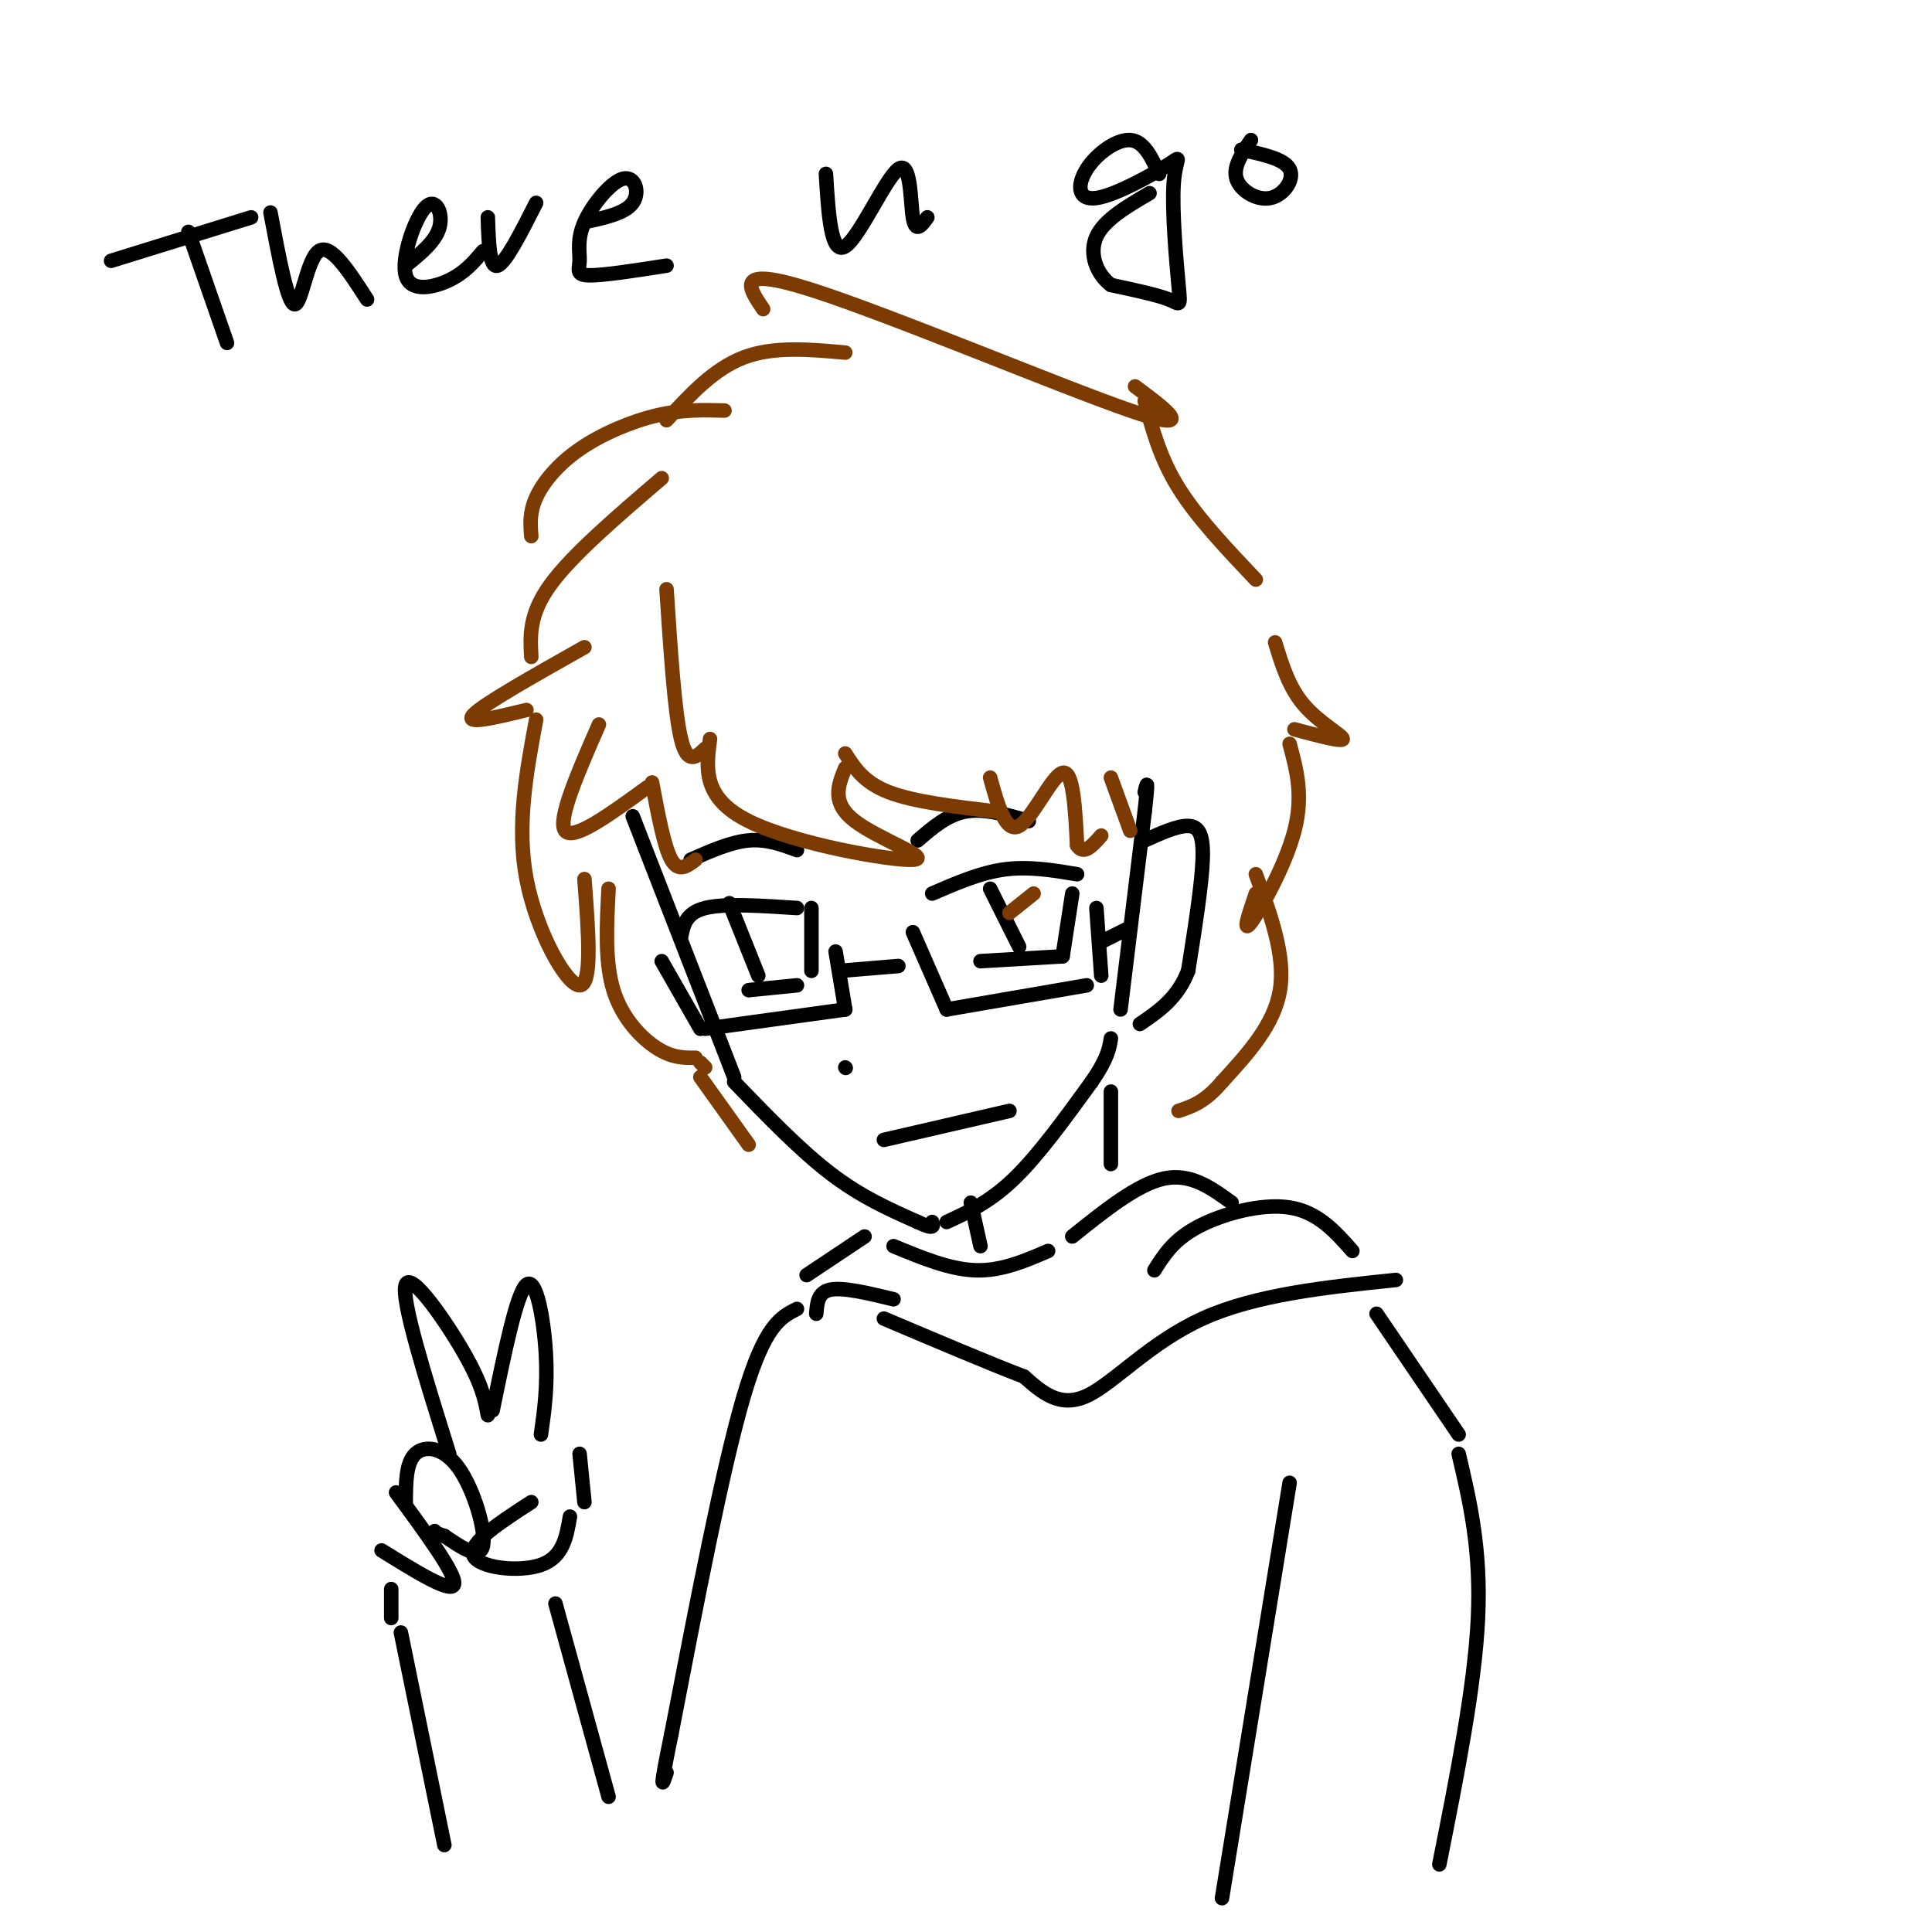 <svg viewBox='0 0 400 400' version='1.1' xmlns='http://www.w3.org/2000/svg' xmlns:xlink='http://www.w3.org/1999/xlink'><g fill='none' stroke='rgb(0,0,0)' stroke-width='3' stroke-linecap='round' stroke-linejoin='round'><path d='M23,54c0.000,0.000 29.000,-9.000 29,-9'/><path d='M39,48c0.000,0.000 8.000,23.000 8,23'/><path d='M56,44c1.778,9.467 3.556,18.933 5,19c1.444,0.067 2.556,-9.267 5,-11c2.444,-1.733 6.222,4.133 10,10'/><path d='M84,55c3.116,-2.522 6.233,-5.043 7,-8c0.767,-2.957 -0.815,-6.349 -3,-4c-2.185,2.349 -4.973,10.440 -4,14c0.973,3.560 5.707,2.589 9,1c3.293,-1.589 5.147,-3.794 7,-6'/><path d='M101,45c0.167,5.250 0.333,10.500 2,10c1.667,-0.500 4.833,-6.750 8,-13'/><path d='M121,46c4.216,-0.909 8.432,-1.818 10,-4c1.568,-2.182 0.489,-5.637 -2,-5c-2.489,0.637 -6.389,5.367 -8,9c-1.611,3.633 -0.934,6.171 -1,8c-0.066,1.829 -0.876,2.951 2,3c2.876,0.049 9.438,-0.976 16,-2'/><path d='M171,36c0.518,8.446 1.036,16.893 4,15c2.964,-1.893 8.375,-14.125 11,-16c2.625,-1.875 2.464,6.607 3,10c0.536,3.393 1.768,1.696 3,0'/><path d='M240,36c-1.576,-3.402 -3.153,-6.804 -6,-7c-2.847,-0.196 -6.966,2.814 -9,6c-2.034,3.186 -1.983,6.547 2,6c3.983,-0.547 11.899,-5.003 15,-7c3.101,-1.997 1.388,-1.535 1,4c-0.388,5.535 0.549,16.144 1,21c0.451,4.856 0.414,3.959 -2,3c-2.414,-0.959 -7.207,-1.979 -12,-3'/><path d='M230,59c-3.022,-2.289 -4.578,-6.511 -3,-10c1.578,-3.489 6.289,-6.244 11,-9'/><path d='M259,29c-1.881,2.774 -3.762,5.548 -3,8c0.762,2.452 4.167,4.583 7,4c2.833,-0.583 5.095,-3.881 4,-6c-1.095,-2.119 -5.548,-3.060 -10,-4'/><path d='M131,169c0.000,0.000 21.000,54.000 21,54'/><path d='M152,224c6.833,7.083 13.667,14.167 20,19c6.333,4.833 12.167,7.417 18,10'/><path d='M190,253c3.500,1.667 3.250,0.833 3,0'/><path d='M196,253c4.500,-2.083 9.000,-4.167 14,-9c5.000,-4.833 10.500,-12.417 16,-20'/><path d='M226,224c3.333,-4.833 3.667,-6.917 4,-9'/><path d='M232,209c0.000,0.000 5.000,-41.000 5,-41'/><path d='M237,168c0.833,-7.500 0.417,-5.750 0,-4'/><path d='M237,174c3.400,-1.533 6.800,-3.067 9,-3c2.200,0.067 3.200,1.733 3,7c-0.200,5.267 -1.600,14.133 -3,23'/><path d='M246,201c-2.167,5.667 -6.083,8.333 -10,11'/><path d='M193,185c5.000,-2.167 10.000,-4.333 15,-5c5.000,-0.667 10.000,0.167 15,1'/><path d='M205,184c0.000,0.000 6.000,12.000 6,12'/><path d='M222,185c0.000,0.000 -2.000,13.000 -2,13'/><path d='M203,199c0.000,0.000 17.000,-1.000 17,-1'/><path d='M141,194c0.500,-2.500 1.000,-5.000 5,-6c4.000,-1.000 11.500,-0.500 19,0'/><path d='M151,187c0.000,0.000 6.000,15.000 6,15'/><path d='M168,188c0.000,0.000 0.000,13.000 0,13'/><path d='M155,205c0.000,0.000 10.000,-1.000 10,-1'/><path d='M175,221c0.000,0.000 0.100,0.100 0.1,0.1'/><path d='M183,236c0.000,0.000 26.000,-6.000 26,-6'/><path d='M189,193c0.000,0.000 7.000,16.000 7,16'/><path d='M196,209c0.000,0.000 29.000,-5.000 29,-5'/><path d='M228,202c0.000,0.000 -1.000,-14.000 -1,-14'/><path d='M228,195c0.000,0.000 6.000,-3.000 6,-3'/><path d='M186,200c0.000,0.000 -12.000,1.000 -12,1'/><path d='M173,197c0.000,0.000 2.000,12.000 2,12'/><path d='M175,209c0.000,0.000 -29.000,4.000 -29,4'/><path d='M145,213c0.000,0.000 -8.000,-14.000 -8,-14'/><path d='M143,178c4.167,-1.833 8.333,-3.667 12,-4c3.667,-0.333 6.833,0.833 10,2'/><path d='M190,174c3.083,-2.667 6.167,-5.333 10,-6c3.833,-0.667 8.417,0.667 13,2'/><path d='M201,249c0.000,0.000 2.000,9.000 2,9'/><path d='M230,226c0.000,0.000 0.000,15.000 0,15'/><path d='M185,258c5.833,2.417 11.667,4.833 17,5c5.333,0.167 10.167,-1.917 15,-4'/><path d='M222,256c6.750,-5.417 13.500,-10.833 19,-12c5.500,-1.167 9.750,1.917 14,5'/><path d='M239,263c1.978,-3.156 3.956,-6.311 9,-9c5.044,-2.689 13.156,-4.911 19,-4c5.844,0.911 9.422,4.956 13,9'/><path d='M289,265c-14.511,1.511 -29.022,3.022 -40,8c-10.978,4.978 -18.422,13.422 -24,16c-5.578,2.578 -9.289,-0.711 -13,-4'/><path d='M212,285c-7.000,-2.667 -18.000,-7.333 -29,-12'/><path d='M179,256c0.000,0.000 -12.000,8.000 -12,8'/><path d='M185,269c-5.167,-1.250 -10.333,-2.500 -13,-2c-2.667,0.500 -2.833,2.750 -3,5'/><path d='M165,271c-3.333,1.667 -6.667,3.333 -11,18c-4.333,14.667 -9.667,42.333 -15,70'/><path d='M139,359c-2.667,13.000 -1.833,10.500 -1,8'/><path d='M93,301c-5.022,-16.044 -10.044,-32.089 -9,-35c1.044,-2.911 8.156,7.311 12,14c3.844,6.689 4.422,9.844 5,13'/><path d='M102,292c2.489,-12.156 4.978,-24.311 7,-26c2.022,-1.689 3.578,7.089 4,14c0.422,6.911 -0.289,11.956 -1,17'/><path d='M84,311c0.024,-4.077 0.048,-8.155 2,-10c1.952,-1.845 5.833,-1.458 9,3c3.167,4.458 5.619,12.988 5,16c-0.619,3.012 -4.310,0.506 -8,-2'/><path d='M92,318c-1.667,-0.500 -1.833,-0.750 -2,-1'/><path d='M82,309c6.250,8.500 12.500,17.000 12,19c-0.500,2.000 -7.750,-2.500 -15,-7'/><path d='M110,311c-6.489,4.200 -12.978,8.400 -12,11c0.978,2.600 9.422,3.600 14,2c4.578,-1.600 5.289,-5.800 6,-10'/><path d='M120,301c0.000,0.000 1.000,10.000 1,10'/><path d='M81,329c0.000,0.000 0.000,6.000 0,6'/><path d='M83,338c0.000,0.000 9.000,44.000 9,44'/><path d='M115,332c0.000,0.000 11.000,40.000 11,40'/><path d='M285,272c0.000,0.000 17.000,25.000 17,25'/><path d='M302,301c2.333,9.917 4.667,19.833 4,34c-0.667,14.167 -4.333,32.583 -8,51'/><path d='M267,307c0.000,0.000 -14.000,86.000 -14,86'/></g>
<g fill='none' stroke='rgb(124,59,2)' stroke-width='3' stroke-linecap='round' stroke-linejoin='round'><path d='M124,150c-4.333,9.917 -8.667,19.833 -7,22c1.667,2.167 9.333,-3.417 17,-9'/><path d='M135,162c1.250,6.667 2.500,13.333 4,16c1.500,2.667 3.250,1.333 5,0'/><path d='M147,153c-0.810,6.107 -1.619,12.214 8,17c9.619,4.786 29.667,8.250 34,8c4.333,-0.250 -7.048,-4.214 -12,-8c-4.952,-3.786 -3.476,-7.393 -2,-11'/><path d='M175,156c1.917,3.000 3.833,6.000 9,8c5.167,2.000 13.583,3.000 22,4'/><path d='M205,161c1.600,5.778 3.200,11.556 6,10c2.800,-1.556 6.800,-10.444 9,-11c2.200,-0.556 2.600,7.222 3,15'/><path d='M223,175c1.333,2.167 3.167,0.083 5,-2'/><path d='M230,161c0.000,0.000 4.000,11.000 4,11'/><path d='M264,133c1.422,4.667 2.844,9.333 6,13c3.156,3.667 8.044,6.333 8,7c-0.044,0.667 -5.022,-0.667 -10,-2'/><path d='M267,154c1.444,5.356 2.889,10.711 1,18c-1.889,7.289 -7.111,16.511 -9,19c-1.889,2.489 -0.444,-1.756 1,-6'/><path d='M260,181c3.083,8.417 6.167,16.833 5,24c-1.167,7.167 -6.583,13.083 -12,19'/><path d='M253,224c-3.500,4.167 -6.250,5.083 -9,6'/><path d='M121,134c-10.500,5.917 -21.000,11.833 -23,14c-2.000,2.167 4.500,0.583 11,-1'/><path d='M111,149c-2.044,11.000 -4.089,22.000 -2,33c2.089,11.000 8.311,22.000 11,22c2.689,0.000 1.844,-11.000 1,-22'/><path d='M126,184c-0.400,7.578 -0.800,15.156 1,21c1.800,5.844 5.800,9.956 9,12c3.200,2.044 5.600,2.022 8,2'/><path d='M145,220c0.000,0.000 1.000,1.000 1,1'/><path d='M260,120c-6.083,-6.417 -12.167,-12.833 -16,-19c-3.833,-6.167 -5.417,-12.083 -7,-18'/><path d='M235,80c6.689,4.978 13.378,9.956 -1,5c-14.378,-4.956 -49.822,-19.844 -66,-25c-16.178,-5.156 -13.089,-0.578 -10,4'/><path d='M175,73c-7.417,-0.667 -14.833,-1.333 -21,1c-6.167,2.333 -11.083,7.667 -16,13'/><path d='M150,85c-4.369,-0.119 -8.738,-0.238 -14,1c-5.262,1.238 -11.417,3.833 -16,7c-4.583,3.167 -7.595,6.905 -9,10c-1.405,3.095 -1.202,5.548 -1,8'/><path d='M137,99c-9.250,7.917 -18.500,15.833 -23,22c-4.500,6.167 -4.250,10.583 -4,15'/><path d='M138,122c0.833,12.750 1.667,25.500 3,31c1.333,5.500 3.167,3.750 5,2'/><path d='M145,223c0.000,0.000 10.000,14.000 10,14'/><path d='M209,189c0.000,0.000 5.000,-4.000 5,-4'/></g>
</svg>